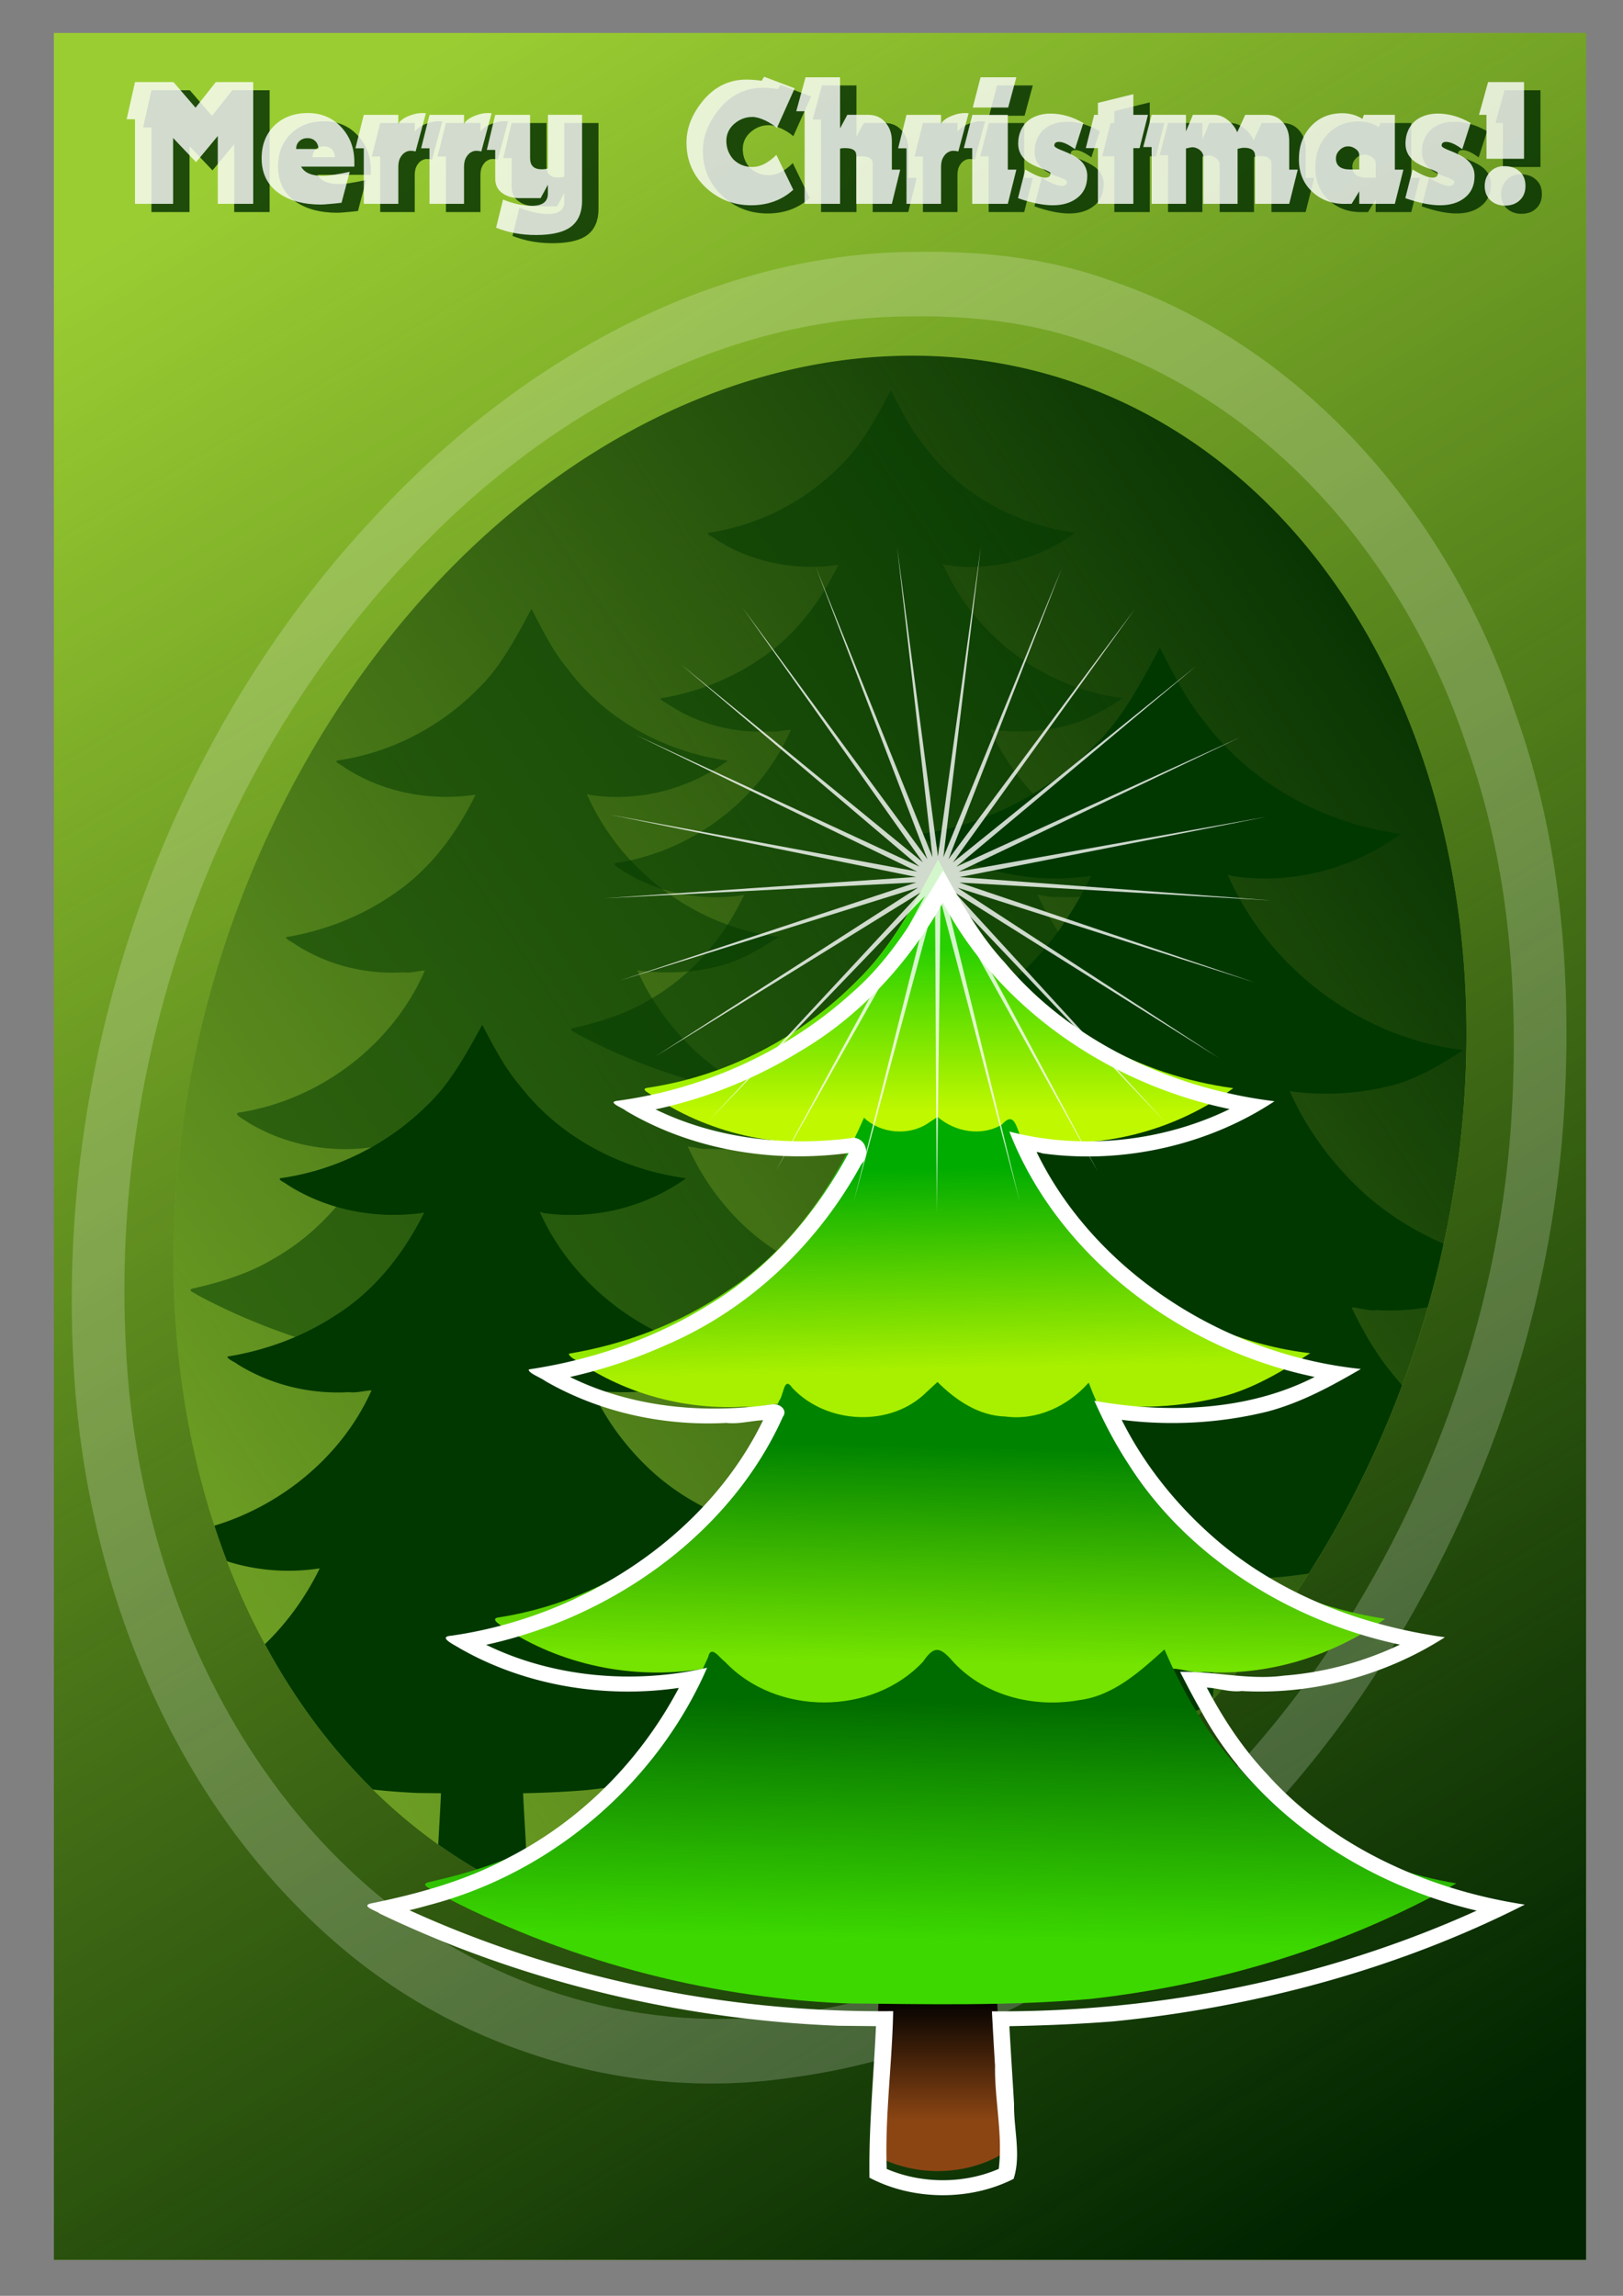 <svg xmlns="http://www.w3.org/2000/svg" xmlns:xlink="http://www.w3.org/1999/xlink" width="210mm" height="297mm" viewBox="0 0 744.094 1052.362"><rect x="0" y="0" width="744.094" height="1052.362" fill="#808080" stroke="none"/><defs><linearGradient xlink:href="#a" id="k" gradientUnits="userSpaceOnUse" x1="357.874" y1="851.058" x2="357.874" y2="924.55" gradientTransform="translate(-725.333)"/><linearGradient id="g"><stop offset="0" stop-color="#9acd32"/><stop offset="1" stop-color="#9acd32" stop-opacity="0"/></linearGradient><linearGradient id="e"><stop offset="0" stop-color="#28d000"/><stop offset="1" stop-color="#28d000" stop-opacity="0"/></linearGradient><linearGradient id="d"><stop offset="0" stop-color="#00ac00"/><stop offset="1" stop-color="#00ac00" stop-opacity="0"/></linearGradient><linearGradient id="c"><stop offset="0" stop-color="#008400"/><stop offset="1" stop-color="#008400" stop-opacity="0"/></linearGradient><linearGradient id="b"><stop offset="0" stop-color="#006c00"/><stop offset="1" stop-color="#006c00" stop-opacity="0"/></linearGradient><linearGradient id="a"><stop offset="0"/><stop offset="1" stop-opacity="0"/></linearGradient><linearGradient id="f"><stop offset="0" stop-color="#002400"/><stop offset="1" stop-color="#002400" stop-opacity="0"/></linearGradient><linearGradient xlink:href="#f" id="j" x1="672.304" y1="986.504" x2="126.228" y2="67.231" gradientUnits="userSpaceOnUse"/><linearGradient xlink:href="#b" id="l" x1="-348.5" y1="673.677" x2="-351.244" y2="816.37" gradientUnits="userSpaceOnUse"/><linearGradient xlink:href="#c" id="m" x1="-362.221" y1="520.007" x2="-364.965" y2="648.98" gradientUnits="userSpaceOnUse"/><linearGradient xlink:href="#d" id="n" x1="-370.453" y1="352.617" x2="-367.709" y2="473.358" gradientUnits="userSpaceOnUse"/><linearGradient xlink:href="#e" id="o" x1="-373.197" y1="220.901" x2="-373.197" y2="319.688" gradientUnits="userSpaceOnUse"/><linearGradient xlink:href="#g" id="i" x1="-123.484" y1="932.994" x2="743.65" y2="359.478" gradientUnits="userSpaceOnUse"/><clipPath clipPathUnits="userSpaceOnUse" id="h"><path d="M185.922-915.885c-28.95-.45-59.497 11.79-74.54 37.662-21.574 36.074-19.097 80.346-17.027 120.883 6.528 77.665 29.913 152.597 42.527 229.32 1.971 18.227 2.316 37.208-5.454 54.266-26.7 76.21-77.375 142.26-98.319 220.592-6.118 26.385-7.264 54.665-.847 80.885 15.13 42.13 42.765 79.595 77.056 108.174 15.168 13.091 34.448 21.001 54.45 21.675 58.762 4.805 115.577-16.138 170.321-35.02 43.02-14.492 85.294-33.212 130.56-39.502 64.581-5.664 129.232 10.976 193.594 2.676 21.348-4.529 45.142-9.24 59.337-27.465 21.975-26.285 28.047-61.9 30.01-95.032 1.594-35.853-4.948-74.367-29.69-101.857-23.543-29.505-55.104-52.532-74.447-85.316-10.61-18.642-8.694-40.965-6.812-61.474 11.058-47.595 42.042-86.89 66.545-128.13 19.162-32.671 42.726-66.982 40.631-106.63-.665-31.112-25.755-54.899-50.593-70.365-32.896-20.069-70.955-35.825-110.169-31.858-42.132 1.044-83.992 16.308-126.316 8.366-27.28-6.291-49.648-24.56-74.685-36.171-55.368-28.575-112.912-56.51-175.371-64.634-6.815-.734-13.84-1.135-20.76-1.045z" fill="#001000" stroke-width="5"/></clipPath></defs><g style="line-height:125%" font-weight="400" font-size="32.77" font-family="sans-serif" letter-spacing="0" word-spacing="0" fill="#002400"><path d="M480.703 1010.155q-3.568 0-4.944.816t-1.376 2.784q0 1.568 1.024 2.496 1.04.913 2.816.913 2.448 0 3.92-1.729 1.489-1.744 1.489-4.624v-.656h-2.929zm5.873-1.216v10.225h-2.944v-2.72q-1.008 1.632-2.512 2.416-1.505.768-3.68.768-2.753 0-4.385-1.536-1.616-1.552-1.616-4.145 0-3.024 2.016-4.56 2.032-1.536 6.048-1.536h4.129v-.288q0-2.032-1.344-3.136-1.328-1.12-3.745-1.12-1.536 0-2.992.368t-2.8 1.104v-2.72q1.616-.625 3.136-.929 1.52-.32 2.96-.32 3.889 0 5.809 2.017 1.92 2.016 1.92 6.112zM492.656 994.266h2.945v24.898h-2.945v-24.898zM515.698 1004.683q1.104-1.984 2.64-2.928 1.536-.945 3.616-.945 2.8 0 4.32 1.969 1.52 1.952 1.52 5.568v10.817h-2.96v-10.721q0-2.576-.912-3.824-.912-1.248-2.784-1.248-2.288 0-3.616 1.52-1.328 1.52-1.328 4.144v10.129h-2.96v-10.721q0-2.592-.912-3.824-.912-1.248-2.817-1.248-2.256 0-3.584 1.536-1.328 1.52-1.328 4.128v10.129h-2.96v-17.922h2.96v2.785q1.008-1.648 2.416-2.432 1.408-.785 3.345-.785 1.952 0 3.312.993 1.376.992 2.032 2.88zM549.012 1009.467v1.44h-13.537q.192 3.04 1.824 4.64 1.648 1.585 4.577 1.585 1.696 0 3.28-.416 1.6-.417 3.168-1.249v2.785q-1.584.672-3.248 1.024-1.664.352-3.376.352-4.289 0-6.8-2.496-2.497-2.497-2.497-6.753 0-4.4 2.368-6.976 2.384-2.593 6.417-2.593 3.616 0 5.712 2.337 2.112 2.32 2.112 6.32zm-2.944-.864q-.032-2.416-1.36-3.856-1.312-1.44-3.488-1.44-2.465 0-3.953 1.392-1.472 1.392-1.696 3.92l10.497-.016zM553.844 1001.242h2.945v17.922h-2.945v-17.922zm0-6.976h2.945v3.728h-2.945v-3.728zM574.726 1003.963v-9.697h2.944v24.898h-2.944v-2.688q-.928 1.6-2.352 2.384-1.408.768-3.393.768-3.248 0-5.296-2.592-2.032-2.593-2.032-6.817t2.032-6.816q2.048-2.593 5.296-2.593 1.985 0 3.393.785 1.424.768 2.352 2.368zm-10.033 6.256q0 3.248 1.328 5.104 1.344 1.84 3.68 1.84 2.337 0 3.68-1.84 1.345-1.856 1.345-5.104t-1.344-5.088q-1.344-1.856-3.68-1.856-2.337 0-3.68 1.856-1.329 1.84-1.329 5.088zM591.879 1010.155q-3.568 0-4.944.816t-1.376 2.784q0 1.568 1.024 2.496 1.04.913 2.816.913 2.448 0 3.92-1.729 1.488-1.744 1.488-4.624v-.656h-2.928zm5.872-1.216v10.225h-2.944v-2.72q-1.008 1.632-2.512 2.416-1.504.768-3.68.768-2.752 0-4.384-1.536-1.617-1.552-1.617-4.145 0-3.024 2.017-4.56 2.032-1.536 6.048-1.536h4.128v-.288q0-2.032-1.344-3.136-1.328-1.12-3.744-1.12-1.536 0-2.992.368t-2.8 1.104v-2.72q1.616-.625 3.136-.929 1.52-.32 2.96-.32 3.888 0 5.808 2.017 1.92 2.016 1.92 6.112zM618.729 1008.347v10.817h-2.944v-10.721q0-2.544-.992-3.808-.992-1.264-2.977-1.264-2.384 0-3.76 1.52t-1.376 4.144v10.129h-2.96v-24.898h2.96v9.76q1.056-1.615 2.48-2.416 1.44-.8 3.312-.8 3.089 0 4.673 1.92 1.584 1.905 1.584 5.617zM638.266 1016.443h11.28v2.72h-15.168v-2.72q1.84-1.904 5.008-5.104 3.184-3.216 4-4.144 1.553-1.744 2.16-2.944.625-1.216.625-2.384 0-1.905-1.344-3.105-1.328-1.2-3.473-1.2-1.52 0-3.216.528-1.68.528-3.6 1.6v-3.264q1.952-.784 3.648-1.184 1.696-.4 3.104-.4 3.713 0 5.92 1.856 2.209 1.856 2.209 4.96 0 1.473-.56 2.8-.544 1.313-2 3.105-.4.464-2.544 2.688-2.145 2.208-6.049 6.193zM663.26 997.402q-2.496 0-3.76 2.464-1.248 2.449-1.248 7.377 0 4.912 1.248 7.376 1.264 2.449 3.76 2.449 2.512 0 3.76-2.449 1.264-2.464 1.264-7.376 0-4.928-1.264-7.377-1.248-2.464-3.76-2.464zm0-2.56q4.016 0 6.128 3.184 2.128 3.168 2.128 9.217 0 6.032-2.128 9.217-2.112 3.168-6.128 3.168t-6.145-3.168q-2.112-3.185-2.112-9.217 0-6.049 2.112-9.217 2.129-3.184 6.145-3.184zM677.773 1016.443h5.28v-18.225l-5.744 1.152v-2.944l5.712-1.152h3.232v21.17h5.28v2.72h-13.76v-2.72zM698.11 995.274h12.69v2.72h-9.73v5.857q.704-.24 1.409-.352.704-.128 1.408-.128 4 0 6.336 2.192 2.336 2.192 2.336 5.936 0 3.856-2.4 6-2.4 2.129-6.768 2.129-1.505 0-3.073-.256-1.552-.256-3.216-.768v-3.249q1.44.784 2.976 1.169 1.536.384 3.249.384 2.768 0 4.384-1.457 1.616-1.456 1.616-3.952t-1.616-3.952q-1.616-1.456-4.384-1.456-1.296 0-2.593.288-1.28.288-2.624.896v-12z" opacity=".2"/></g><path fill="#002c00" d="M68.602 91.928h631.142V983.76H68.602z"/><path fill="url(#i)" d="M68.602 91.928h631.142V983.76H68.602z"/><path d="M531.785 296.939l-.26.382c-8.576 15.88-16.99 32.253-30.188 44.916-20.917 21.116-48.68 35.51-78.12 39.872-3.503.489 1.955 2.657 2.895 3.661 21.557 14.24 48.175 19.403 73.564 15.74a7.36 7.36 0 01.63-.088c-10.975 22.523-26.454 43.142-47.657 56.912-17.613 11.967-37.958 19.694-58.863 23.166-.207 1.354 3.997 3.008 5.46 4.274 17.894 11.462 39.224 16.788 60.386 15.519 1.007.132 2.02.149 3.035.096.338-.018.676-.042 1.015-.074 2.724-.251 5.456-.89 8.139-1.028-18.203 41.852-58.869 72.586-103.827 79.747-4.87.415 1.296 3.538 2.903 4.711 21.487 13.66 47.88 18.627 72.873 14.609-12.277 25.815-31.612 48.46-56.577 62.707-14.207 8.597-30.21 13.498-46.287 17.117-2.94 1.091 2.334 2.701 3.159 3.639 47.007 25.052 99.802 39.276 152.943 41.56 4.133.045 8.272.092 12.408.141-.752 18.702-2.432 37.512-2.164 56.065 14.463 8.49 33.47 8.67 48.013.434 2.558-8.77.017-18.418.149-27.547-.491-9.65-1.095-19.294-1.549-28.945 11.606-.247 23.198-.771 34.756-1.782 47.752-5.319 95.156-19.633 136.894-43.203-33.013-5.561-64.626-21.962-85.813-48.234-8.176-9.581-14.717-20.775-20.079-32.064 3.805.19 7.773 1.817 11.57 1.255 24.019 1.535 48.155-5.948 67.702-19.892-27.582-4.235-54.21-15.734-74.782-34.82-13.774-12.858-25.13-28.428-32.854-45.637 16.13 2.306 32.95 1.235 48.59-3.07 11.204-3.293 21.295-9.43 31.054-15.74-46.745-5.451-89.191-37.198-107.976-80.296.603.07 1.237.232 1.914.517 26.962 4.136 55.363-3.138 77.31-19.295-35.03-4.75-68.533-22.867-89.865-51.353-8.562-10.233-14.442-22.281-20.5-33.972z" fill="#003800"/><path d="M221.122 469.817l-.22.315c-7.262 13.08-14.385 26.565-25.562 36.995-17.71 17.391-41.218 29.246-66.145 32.84-2.966.402 1.656 2.188 2.452 3.015 18.252 11.73 40.79 15.981 62.288 12.964.18-.033.358-.056.533-.073-9.293 18.552-22.4 35.534-40.353 46.876-14.913 9.856-32.14 16.22-49.84 19.08-.175 1.115 3.384 2.478 4.624 3.52 15.15 9.44 33.211 13.828 51.13 12.783.852.108 1.71.122 2.569.079.286-.015.573-.035.86-.061 2.306-.207 4.62-.733 6.89-.847-15.412 34.471-49.844 59.785-87.912 65.683-4.123.342 1.098 2.914 2.458 3.88 18.194 11.25 40.54 15.342 61.703 12.033-10.394 21.262-26.766 39.914-47.904 51.648-12.03 7.08-25.58 11.118-39.193 14.098-2.488.9 1.977 2.225 2.675 2.998 39.802 20.634 84.505 32.349 129.5 34.23 3.5.038 7.004.076 10.506.117-.637 15.403-2.059 30.896-1.832 46.177 12.246 6.993 28.34 7.142 40.654.357 2.166-7.222.014-15.17.125-22.689-.415-7.947-.926-15.891-1.31-23.84 9.826-.203 19.642-.635 29.428-1.468 40.432-4.38 80.57-16.17 115.91-35.584-27.953-4.58-54.72-18.088-72.659-39.727-6.923-7.892-12.462-17.112-17-26.41 3.22.157 6.58 1.497 9.795 1.034 20.337 1.265 40.774-4.899 57.324-16.383-23.353-3.489-45.9-12.96-63.318-28.68-11.663-10.59-21.279-23.415-27.819-37.589 13.657 1.9 27.9 1.018 41.143-2.528 9.486-2.712 18.03-7.767 26.293-12.965-39.58-4.489-75.52-30.637-91.425-66.134a6.057 6.057 0 011.621.425c22.83 3.407 46.877-2.584 65.46-15.892-29.661-3.912-58.028-18.834-76.09-42.296-7.25-8.428-12.229-18.352-17.36-27.981z" fill="#003800"/><path d="M24.697 15.094v1020.804h702.489V15.094H24.697zm384.957 148.08a288.13 369.081 17.544 0177.543 10.408A288.13 369.081 17.544 01650.67 612.35a288.13 369.081 17.544 01-385.984 265.058 288.13 369.081 17.544 01-163.473-438.767 288.13 369.081 17.544 01308.441-275.467z" fill="#9acd32"/><path d="M24.697 15.094v1020.804h702.489V15.094H24.697zm384.957 148.08a288.13 369.081 17.544 0177.543 10.408A288.13 369.081 17.544 01650.67 612.35a288.13 369.081 17.544 01-385.984 265.058 288.13 369.081 17.544 01-163.473-438.767 288.13 369.081 17.544 01308.441-275.467z" fill="url(#j)"/><path d="M425.453 115.405c-1.924 0-3.85.018-5.772.05-95.31.516-183.451 51.907-247.02 120.455C75.699 338.756 26.278 482.643 33.6 623.235 38.43 724.13 78.728 827.612 157.63 893.654c56.314 47.174 132.425 69.573 205.117 58.699 109.317-14.405 202.521-88.067 263.031-177.517 53.402-79.487 86.611-173.642 91.554-269.425 3.145-60.563-2.023-121.852-22.784-179.227C665.411 238.3 599.73 159.65 510.512 129.077c-27.219-10.074-56.194-13.686-85.059-13.672zm-3.52 29.588c26.831-.014 53.766 3.344 79.067 12.708 82.93 28.42 143.984 101.526 171.068 183.216 19.297 53.332 24.101 110.299 21.177 166.594-4.594 89.033-35.464 176.553-85.102 250.44-56.246 83.145-142.88 151.616-244.494 165.006-67.569 10.107-138.318-10.71-190.665-54.56-73.34-61.388-110.795-157.58-115.286-251.364-6.806-130.685 39.13-264.431 129.26-360.03 59.088-63.717 141.019-111.485 229.611-111.965 1.788-.03 3.576-.045 5.365-.045z" opacity=".2" fill="#fff"/><path d="M243.684 279.102l-.213.312c-6.991 12.946-13.85 26.294-24.61 36.618-17.052 17.214-39.687 28.948-63.687 32.505-2.856.398 1.594 2.165 2.36 2.984 17.574 11.61 39.275 15.819 59.973 12.832a6 6 0 01.514-.072c-8.948 18.362-21.567 35.172-38.853 46.398-14.359 9.756-30.945 16.055-47.988 18.886-.168 1.103 3.259 2.452 4.452 3.484 14.588 9.344 31.977 13.686 49.23 12.652.82.107 1.646.12 2.473.078.276-.014.552-.035.828-.06 2.22-.205 4.448-.726 6.635-.839-14.84 34.12-47.992 59.176-84.645 65.014-3.97.338 1.058 2.884 2.367 3.84 17.517 11.136 39.034 15.186 59.41 11.91-10.009 21.046-25.772 39.507-46.125 51.122-11.581 7.008-24.628 11.004-37.735 13.955-2.396.89 1.903 2.202 2.575 2.966 38.323 20.424 81.364 32.02 124.687 33.882 3.369.037 6.743.075 10.115.115-.613 15.247-1.982 30.581-1.764 45.707 11.791 6.922 27.286 7.068 39.142.353 2.086-7.149.014-15.015.122-22.457-.4-7.867-.893-15.73-1.263-23.598 9.462-.2 18.912-.628 28.335-1.452 38.93-4.336 77.575-16.006 111.602-35.222-26.914-4.533-52.686-17.903-69.958-39.322-6.666-7.81-12-16.937-16.37-26.14 3.102.155 6.337 1.481 9.432 1.024 19.581 1.251 39.258-4.85 55.194-16.217-22.486-3.453-44.195-12.828-60.965-28.387-11.23-10.482-20.488-23.176-26.785-37.206 13.15 1.88 26.863 1.007 39.614-2.502 9.133-2.685 17.36-7.689 25.316-12.833-38.11-4.444-72.713-30.325-88.027-65.46.492.057 1.009.19 1.56.421 21.98 3.372 45.135-2.558 63.027-15.73-28.559-3.872-55.871-18.642-73.262-41.865-6.98-8.342-11.774-18.165-16.713-27.696z" opacity=".5" fill="#003800"/><path d="M408.487 178.942l-.2.293c-6.558 12.146-12.993 24.669-23.089 34.354-15.998 16.15-37.233 27.16-59.75 30.496-2.68.374 1.495 2.032 2.214 2.8 16.488 10.893 36.847 14.841 56.266 12.04a5.63 5.63 0 01.482-.068c-8.394 17.227-20.234 32.997-36.451 43.53-13.472 9.153-29.033 15.063-45.022 17.719-.158 1.035 3.057 2.3 4.177 3.269 13.686 8.766 30 12.84 46.186 11.87.77.1 1.545.113 2.321.072.259-.013.518-.032.777-.056 2.083-.192 4.173-.68 6.225-.786-13.923 32.01-45.026 55.518-79.413 60.995-3.725.317.992 2.706 2.22 3.603 16.435 10.448 36.621 14.247 55.738 11.174-9.39 19.745-24.18 37.065-43.274 47.962-10.865 6.575-23.106 10.324-35.403 13.092-2.247.835 1.786 2.066 2.416 2.783 35.955 19.162 76.335 30.04 116.98 31.788 3.161.034 6.327.07 9.49.108-.575 14.304-1.86 28.69-1.655 42.881 11.063 6.495 25.6 6.632 36.724.332 1.956-6.707.012-14.087.113-21.07-.375-7.38-.837-14.757-1.184-22.138 8.877-.189 17.743-.59 26.583-1.363 36.524-4.068 72.781-15.017 104.705-33.045-25.251-4.253-49.43-16.797-65.635-36.892-6.254-7.328-11.257-15.89-15.357-24.524 2.91.145 5.944 1.39 8.849.96 18.37 1.175 36.831-4.55 51.782-15.214-21.096-3.24-41.463-12.035-57.197-26.632-10.535-9.835-19.221-21.744-25.13-34.907 12.337 1.764 25.203.945 37.166-2.348 8.569-2.518 16.287-7.213 23.751-12.04-35.753-4.168-68.218-28.45-82.586-61.413.461.054.946.177 1.464.395 20.622 3.164 42.345-2.4 59.131-14.758-26.793-3.633-52.418-17.49-68.734-39.278-6.549-7.826-11.046-17.041-15.68-25.984z" opacity=".5" fill="#003800"/><path d="M402.944 909.819c-.651 25.776-3.316 51.793-2.947 77.41 17.736 10.412 41.041 10.631 58.874.531 3.137-10.753.02-22.583.182-33.778-.798-15.702-1.847-31.396-2.376-47.11h-53.733v2.947z" fill="#8b4513"/><path d="M-402.566 842.742c-.852 33.731-4.34 67.778-3.856 101.302 23.209 13.624 53.707 13.911 77.043.694 4.106-14.072.027-29.553.239-44.203-1.045-20.548-2.417-41.086-3.11-61.65h-70.316v3.857z" fill="url(#k)" transform="matrix(.764 0 0 .764 710.57 265.827)"/><path d="M429.759 394.654c-10.515 19.473-20.83 39.548-37.015 55.075-25.648 25.892-59.692 43.542-95.79 48.891-4.296.6 2.396 3.258 3.55 4.49 26.431 17.462 59.07 23.791 90.203 19.299 7.916-1.46 11.777 8.346 19.667 7.985 6.972.834 14.137-2.958 18.714-8.403 6.396 4.152 13.963 10.483 22.597 7.946 7.498-.666 10.872-10.857 18.928-7.468 33.06 5.072 67.885-3.847 94.797-23.659-42.955-5.824-84.035-28.04-110.192-62.969-10.5-12.547-17.708-27.32-25.138-41.656l-.321.47z" fill="#c0f800"/><path d="M425.205 515.057c-8.733 5.74-21.57 4.653-29.151-2.665-13.607 31.42-33.93 60.808-63.013 79.696-21.597 14.673-46.543 24.148-72.176 28.406-.253 1.66 4.9 3.689 6.695 5.24 21.942 14.055 48.096 20.586 74.045 19.03 6.586.863 13.364-2.3 19.749-.909 7.742 8.308 17.052 17.198 29.287 17.368 14.447 1.814 28.596-5.4 37.24-16.923 4.03-4.206 6.932 4.761 10.654 6.952 7.971 8.017 19.388 11.166 30.379 9.8 12.764.075 22.32-9.968 30.517-18.248 20.854 3.532 42.82 2.389 63.157-3.209 13.737-4.038 26.112-11.563 38.078-19.3-57.823-6.743-110.3-46.291-133.02-99.848-1.99-4.682-3.097-10.892-8.297-4.956-9.274 5.64-21.556 3.476-29.543-3.477l-4.6 3.043z" fill="#a8f000"/><path d="M424.795 638.135c-16.416 16.435-45.915 14.873-61.59-1.839-3.926-5.786-3.9 3.292-6.02 5.803-22.008 52.053-72.305 90.354-127.947 99.218-5.97.508 1.59 4.337 3.56 5.776 27.001 17.165 60.323 23.14 91.64 17.529 5.856 1.615 7.886 8.916 12.987 12.094 13.503 11.976 32.175 19.007 50.103 14.72 17.214-2.075 31.402-13.631 41.691-26.917 4.36.293 5.842 7.143 9.511 9.48 13.884 13.8 34.283 21.575 53.773 17.492 16.661-2.225 30.43-13.195 40.5-26.04 6.035-2.074 12.692 1.884 18.969.956 29.452 1.883 59.048-7.294 83.016-24.391-33.82-5.194-66.472-19.294-91.696-42.697-19.39-18.1-34.877-40.581-44.197-65.457-9.572 10.763-23.739 17.504-38.305 15.529-12.191-.347-22.678-7.51-31.036-15.826l-4.96 4.57z" fill="#74e400"/><path d="M423.136 761.796c-23.354 24.948-67.403 24.88-90.83.042-2.604-1.838-6.382-7.98-7.71-2.158-14.867 33.856-39.498 63.774-71.816 82.217-17.42 10.54-37.043 16.551-56.756 20.989-3.604 1.338 2.862 3.312 3.873 4.462 57.64 30.72 122.378 48.16 187.54 50.962 37.434.408 75.028 1.257 112.335-2.006 58.553-6.521 116.679-24.073 167.858-52.975-40.481-6.818-79.242-26.928-105.222-59.143-12.123-14.205-21.352-31.3-28.582-48-11.275 10.122-23.32 21.216-39.073 23.238-20.37 3.61-42.624-1.683-57.198-16.924-5.881-6.643-8.721-9.209-14.419-.704z" fill="#3cd800"/><path d="M-376.142 649.036c-30.562 32.648-88.205 32.557-118.863.055-3.407-2.406-8.351-10.443-10.088-2.824-19.455 44.305-51.689 83.456-93.981 107.592-22.796 13.793-48.474 21.658-74.272 27.465-4.716 1.751 3.745 4.335 5.068 5.84 75.43 40.2 160.147 63.024 245.42 66.69 48.987.533 98.182 1.645 147.003-2.625 76.624-8.534 152.69-31.503 219.663-69.325-52.974-8.922-103.698-35.238-137.696-77.396-15.864-18.589-27.941-40.96-37.403-62.812-14.755 13.245-30.517 27.763-51.132 30.408-26.655 4.725-55.779-2.201-74.85-22.147-7.697-8.692-11.413-12.05-18.869-.92z" fill="url(#l)" transform="matrix(.764 0 0 .764 710.57 265.827)"/><path d="M-373.971 487.21c-21.482 21.508-60.085 19.464-80.597-2.406-5.139-7.571-5.104 4.308-7.879 7.594-28.8 68.118-94.62 118.24-167.434 129.838-7.813.665 2.08 5.677 4.658 7.559 35.335 22.463 78.94 30.282 119.921 22.94 7.665 2.113 10.321 11.667 16.996 15.825 17.671 15.672 42.106 24.874 65.567 19.263 22.526-2.715 41.092-17.837 54.558-35.224 5.705.384 7.644 9.348 12.446 12.406 18.168 18.058 44.863 28.233 70.368 22.89 21.803-2.911 39.821-17.266 52.998-34.077 7.898-2.713 16.61 2.467 24.824 1.253 38.542 2.463 77.272-9.546 108.637-31.92-44.258-6.796-86.986-25.248-119.995-55.873-25.374-23.686-45.64-53.106-57.837-85.659-12.527 14.085-31.066 22.906-50.128 20.321-15.953-.454-29.677-9.828-40.613-20.71l-6.49 5.98z" fill="url(#m)" transform="matrix(.764 0 0 .764 710.57 265.827)"/><path d="M-373.434 326.148c-11.429 7.51-28.228 6.09-38.148-3.487-17.807 41.118-44.4 79.574-82.46 104.292-28.262 19.201-60.907 31.6-94.452 37.172-.331 2.172 6.413 4.827 8.762 6.858 28.713 18.392 62.94 26.939 96.897 24.902 8.618 1.13 17.488-3.01 25.844-1.189 10.131 10.872 22.315 22.506 38.325 22.728 18.906 2.374 37.422-7.068 48.734-22.146 5.274-5.504 9.071 6.23 13.942 9.098 10.43 10.492 25.37 14.611 39.754 12.824 16.703.099 29.208-13.044 39.935-23.879 27.29 4.621 56.036 3.126 82.648-4.2 17.978-5.284 34.171-15.131 49.83-25.257-75.668-8.823-144.34-60.577-174.072-130.662-2.603-6.128-4.054-14.255-10.858-6.486-12.136 7.382-28.208 4.549-38.66-4.55l-6.021 3.982z" fill="url(#n)" transform="matrix(.764 0 0 .764 710.57 265.827)"/><path d="M-367.475 168.586c-13.76 25.482-27.26 51.753-48.44 72.073-33.562 33.882-78.113 56.98-125.352 63.98-5.621.783 3.136 4.263 4.645 5.875 34.59 22.85 77.302 31.133 118.043 25.254 10.359-1.91 15.412 10.922 25.736 10.45 9.124 1.092 18.5-3.87 24.49-10.996 8.37 5.433 18.272 13.719 29.57 10.398 9.813-.872 14.229-14.207 24.77-9.772 43.264 6.637 88.837-5.035 124.054-30.961-56.212-7.622-109.97-36.693-144.2-82.403-13.74-16.42-23.173-35.752-32.896-54.512l-.42.614z" fill="url(#o)" transform="matrix(.764 0 0 .764 710.57 265.827)"/><g fill="gray"><path d="M432.39 399.098l-.362.475c-11.805 19.672-23.385 39.952-41.555 55.638-28.793 26.156-67.013 43.987-107.538 49.39-4.823.606 2.69 3.291 3.985 4.536 29.674 17.64 66.315 24.034 101.266 19.496.294-.05.585-.083.87-.107-15.11 27.9-36.42 53.441-65.608 70.499-24.246 14.823-52.25 24.395-81.027 28.697-.285 1.677 5.5 3.724 7.516 5.292 24.632 14.198 53.995 20.797 83.126 19.225 1.386.164 2.78.184 4.178.118.466-.021.93-.052 1.397-.09 3.755-.313 7.523-1.106 11.22-1.276-25.056 51.847-81.051 89.916-142.942 98.788-6.704.513 1.784 4.382 3.995 5.835 29.58 16.92 65.911 23.072 100.317 18.095-16.9 31.979-43.518 60.03-77.885 77.678-19.556 10.649-41.585 16.72-63.717 21.202-4.045 1.352 3.215 3.347 4.35 4.509 64.71 31.033 137.386 48.653 210.54 51.483 5.688.056 11.386.112 17.08.173-1.036 23.167-3.347 46.468-2.978 69.451 19.91 10.518 46.073 10.739 66.093.535 3.522-10.862.024-22.813.206-34.123-.675-11.952-1.51-23.898-2.135-35.853 15.976-.306 31.935-.957 47.846-2.21 65.734-6.588 130.988-24.32 188.444-53.516-45.446-6.889-88.96-27.204-118.126-59.749-11.257-11.87-20.287-25.735-27.667-39.722 5.245.23 10.714 2.255 15.95 1.558 33.064 1.902 66.29-7.37 93.198-24.641-37.969-5.247-74.624-19.49-102.942-43.132-18.961-15.928-34.594-35.216-45.227-56.534 22.204 2.858 45.36 1.531 66.89-3.802 15.424-4.079 29.314-11.68 42.748-19.497a192.365 192.365 0 01-21.048-3.4c-55.805-12.2-104.602-48.566-127.606-96.065.835.086 1.713.285 2.65.64 37.116 5.124 76.214-3.886 106.426-23.9-48.223-5.884-94.343-28.325-123.708-63.612-11.787-12.676-19.88-27.602-28.22-42.084zm-.224 14.758c.417-.15.76 1.592 1.264 1.959 25.299 46.26 74.542 81.021 130.322 92.565-30.49 14.876-67.652 18.996-100.986 10.3 21.572 55.537 76.354 99.245 139.965 112.49-30.373 15.564-67.343 16.94-100.992 10.92 4.41 9.88 9.433 19.555 15.442 28.734 26.28 41.766 72.913 72.04 124.631 83.048-16.393 7.813-34.684 12.817-53.257 14.213-15.9 2.142-31.616-2.052-47.509-1.733 3.085 6.002 6.201 11.994 9.583 17.866 24.523 45.308 72.484 78.876 126.384 91.575-68.584 31.017-145.55 46.694-222.248 46.163.434 8.31.913 16.62 1.43 24.926-.25 15.793 3.646 31.523 1.7 47.3-16.028 6.964-35.42 6.87-51.364.025-.88-24.104 2.514-48.185 2.96-72.334-76.615.858-153.298-15.074-221.784-46.244a288.697 288.697 0 009.192-2.426c58.51-15.401 105.322-58.172 127.277-108.726-33.678 7.68-70.577 4.458-101.296-10.525 60.054-13.163 112.867-52.657 136.032-104.48 2.437-3.221-1.68-6.435-5.23-5.702-31.207 4.537-64.409 1.242-92.345-12.577 15.05-3.386 29.695-8.238 43.583-14.458 39.828-16.945 70.785-47.833 89.992-83.122 3.74-3.62 2.834-11.283-3.365-12.11-30.705 4.27-63.384.494-91.01-12.985 23.544-5.08 45.986-14.158 65.968-26.445 28.177-16.473 49.796-40.682 65.211-67.316.164-.591.31-.851.45-.901z" fill="#fff"/></g><path d="M559.075 485.145l-121.4-76.106 96.823 105.619-98.66-103.906 67.516 126.38-69.72-125.178 33.965 139.2L431.2 412.571l-1.72 143.273-.79-143.281-37.297 138.344L426.26 411.93l-70.53 124.723 68.333-125.94-99.331 103.265 97.506-104.99-121.89 75.318L420.9 406.864l-136.793 42.639 136.025-45.029-143.099 7.28 142.95-9.786-140.414-28.537 140.892 26.072-128.906-62.56 129.982 60.291-109.298-92.65 110.905 90.72-82.823-116.92 84.859 115.452-51.143-133.846 53.48 132.929-16.25-142.36 18.743 142.053 19.663-141.928-17.173 142.25 54.341-132.578-52.01 133.51 85.606-114.899-83.58 116.382 111.491-90-109.896 91.94 130.37-59.447-129.308 61.722 141.058-25.157-140.596 27.625 142.883 10.713-143.049-8.207 135.73 45.91-136.513-43.525z" opacity=".8" fill="#fff"/><g style="line-height:125%;-inkscape-font-specification:'Nougat, Normal';text-align:start" font-weight="400" font-size="81.611" font-family="Nougat" letter-spacing="0" word-spacing="0" opacity=".8" fill="#002c00"><path d="M123.619 97.203V41.38H106.48l-9.304 11.752-10.12-11.752H69.43l-3.836 17.057h3.836v38.766h17.465V67.006l10.528 11.1 9.956-11.997v31.094h16.24zM169.993 80.146v-2.122q0-9.467-5.957-15.914-6.04-6.53-15.343-6.53-9.386 0-15.343 5.714-5.876 5.794-5.876 15.016 0 10.773 8.487 16.404 7.264 4.815 18.608 4.815 1.469 0 3.835-.245 2.367-.163 5.713-.571l3.754-14.2q-8.732 1.877-12.323 1.877-7.671 0-9.957-4.244h24.402zm-16.485-8.08h-10.202q0-2.285 1.47-3.59 1.468-1.388 3.753-1.388 2.204 0 3.591 1.387 1.388 1.388 1.388 3.591zM202.795 55.662l-1.47-.081q-2.856-.082-6.12 1.224-3.428 1.306-5.06 3.59v-3.998h-15.833l-3.835 15.343h3.835v25.463h15.833V80.146q0-1.388.326-2.693.408-1.306 1.143-2.286.734-1.06 1.795-1.632 1.061-.653 2.367-.653t2.285.327l4.734-17.547zM232.92 55.662l-1.468-.081q-2.857-.082-6.121 1.224-3.428 1.306-5.06 3.59v-3.998h-15.833l-3.835 15.343h3.835v25.463h15.833V80.146q0-1.388.326-2.693.408-1.306 1.143-2.286.734-1.06 1.795-1.632 1.061-.653 2.367-.653t2.285.327l4.734-17.547zM274.39 95.734V56.397h-15.669v24.565q-1.06.408-2.856.408-5.305 0-5.305-5.06V56.397h-15.996l-3.835 16.077h3.835v12.977q0 4.733 3.51 7.018 3.1 2.122 7.916 2.122h9.385l3.346-6.12v3.998q0 5.631-7.345 5.631-6.12 0-13.22-2.856l-3.184 12.894q8.325 3.346 18.281 3.346 9.712 0 14.772-2.938 6.366-3.754 6.366-12.812zM371.877 44.237l-14.038-5.305-1.142 1.877q-1.877-.326-3.591-.408-1.714-.163-3.265-.163-12.404 0-20.566 10.365-7.018 8.895-7.018 18.525 0 12.16 8.732 20.485 8.733 8.242 20.893 8.242 11.507 0 19.342-7.1L363.47 74.76q-5.55 5.55-11.018 5.55-2.612 0-4.815-.898-2.122-.897-3.754-2.448-1.55-1.632-2.448-3.836-.898-2.203-.898-4.815 0-4.57 3.59-7.753 3.673-3.183 8.325-3.183 2.448 0 5.958 1.632 3.183 1.551 5.304 3.428l8.162-18.2zM420.253 81.533h-3.836v-13.14q0-5.06-2.938-8.487-2.938-3.51-7.916-3.51h-9.549l-3.346 6.203V39.177h-15.832l-4.244 15.588h3.836v42.438h16.24v-25.3q.653-.163.735-.163.408-.082 1.714-.082 4.978 0 4.978 3.265v22.28h16.322l3.836-15.67zM451.613 55.662l-1.469-.081q-2.856-.082-6.12 1.224-3.428 1.306-5.06 3.59v-3.998H423.13l-3.836 15.343h3.836v25.463h15.833V80.146q0-1.388.326-2.693.408-1.306 1.143-2.286.734-1.06 1.795-1.632 1.06-.653 2.367-.653 1.306 0 2.285.327l4.733-17.547zM473.497 39.177h-16.404l-3.591 13.874h16.24l3.755-13.874zm0 42.356h-3.918V56.397h-16.24l-3.918 15.261h3.836v25.545h16.322l3.918-15.67zM505.998 84.39q0-4.652-3.917-7.754-2.612-1.958-7.264-3.754-3.917-1.469-3.917-2.366 0-1.714 2.122-1.714 2.775 0 7.345 3.346l3.836-11.997q-7.427-4.325-15.098-4.325-3.265 0-6.04.979-2.693.898-4.651 2.693-1.959 1.796-3.02 4.407-1.06 2.53-1.06 5.713 0 4.815 3.835 7.916 2.448 1.959 7.182 3.591 3.835 1.388 3.835 2.04 0 2.04-2.53 2.04-2.856 0-9.058-3.753L474.25 94.59q9.223 3.264 15.915 3.264 6.855 0 11.099-3.264 4.733-3.51 4.733-10.201zM533.825 56.397h-6.692V46.93l-16.24 3.999v5.468h-1.714l-3.836 15.261h5.55v25.545h16.24V71.658h2.856l3.836-15.261zM602.509 81.533h-3.918V68.231q0-4.979-2.774-8.243-2.938-3.591-7.835-3.591h-9.549l-3.672 7.998q-1.306-3.183-4.162-5.468-3.102-2.53-6.366-2.53h-9.793l-3.183 7.59v-7.59h-15.751l-3.836 14.772h3.836v26.034h15.75V71.82q.654-.163.735-.163 1.796-.408 2.204-.408.816 0 1.714.327.897.326 1.632.897.734.572 1.142 1.306.49.735.49 1.47v21.953h15.751V71.985q1.959-.49 2.938-.49 5.06 0 5.06 3.672v22.036h15.67l3.917-15.67zM650.942 81.533h-3.917V56.397h-14.2l-.653 1.877q-4.08-2.612-9.222-2.612-8.896 0-14.445 6.04-5.468 5.957-5.468 15.098 0 9.385 6.365 15.098 6.284 5.713 15.833 5.305h1.959l3.509-5.713v5.713h16.322l3.917-15.67zm-20.24-.081h-4.161q-6.53 0-6.53-5.06 0-2.204 1.715-3.836 1.713-1.714 3.917-1.714 1.795 0 3.428 1.224 1.632 1.143 1.632 2.857v6.529zM683.566 84.39q0-4.652-3.917-7.754-2.611-1.958-7.263-3.754-3.918-1.469-3.918-2.366 0-1.714 2.122-1.714 2.775 0 7.345 3.346l3.836-11.997q-7.427-4.325-15.098-4.325-3.265 0-6.04.979-2.692.898-4.651 2.693-1.959 1.796-3.02 4.407-1.06 2.53-1.06 5.713 0 4.815 3.835 7.916 2.448 1.959 7.182 3.591 3.836 1.388 3.836 2.04 0 2.04-2.53 2.04-2.857 0-9.06-3.753L651.82 94.59q9.222 3.264 15.914 3.264 6.855 0 11.099-3.264 4.733-3.51 4.733-10.201zM706.252 76.555V41.38h-16.486l-4.162 15.017h3.428v20.158h17.22zm.653 12.405q0-4.244-2.693-6.61-2.612-2.45-7.019-2.45-3.917 0-6.447 2.613-2.53 2.611-2.53 6.528 0 4 2.611 6.53 2.694 2.448 6.692 2.448 4.163 0 6.774-2.449 2.612-2.448 2.612-6.61z"/></g><g style="line-height:125%;-inkscape-font-specification:'Nougat, Normal';text-align:start" font-weight="400" font-size="81.611" font-family="Nougat" letter-spacing="0" word-spacing="0" opacity=".8" fill="#fff"><path d="M116.09 93.438V37.616H98.952l-9.304 11.752-10.12-11.752H61.9l-3.835 17.057H61.9v38.765h17.465V63.242l10.528 11.1 9.957-11.998v31.094h16.24zM162.465 76.381V74.26q0-9.467-5.958-15.915-6.04-6.529-15.343-6.529-9.385 0-15.343 5.713-5.876 5.795-5.876 15.017 0 10.772 8.488 16.404 7.263 4.815 18.607 4.815 1.469 0 3.836-.245 2.366-.163 5.713-.572l3.754-14.2q-8.733 1.877-12.324 1.877-7.671 0-9.956-4.244h24.402zm-16.486-8.08h-10.201q0-2.284 1.469-3.59 1.469-1.387 3.754-1.387 2.203 0 3.59 1.387 1.388 1.387 1.388 3.59zM195.266 51.898l-1.47-.082q-2.856-.081-6.12 1.225-3.428 1.305-5.06 3.59v-3.998h-15.832l-3.836 15.342h3.836v25.463h15.832V76.381q0-1.387.327-2.693.408-1.306 1.142-2.285.735-1.06 1.796-1.632 1.06-.653 2.366-.653t2.285.326l4.734-17.546zM225.392 51.898l-1.47-.082q-2.856-.081-6.12 1.225-3.428 1.305-5.06 3.59v-3.998H196.91l-3.836 15.342h3.836v25.463h15.832V76.381q0-1.387.327-2.693.408-1.306 1.142-2.285.735-1.06 1.796-1.632 1.06-.653 2.366-.653t2.285.326l4.734-17.546zM266.862 91.97V52.632h-15.67v24.565q-1.06.408-2.856.408-5.305 0-5.305-5.06V52.633h-15.995L223.2 68.71h3.836v12.976q0 4.734 3.509 7.019 3.101 2.122 7.916 2.122h9.385l3.347-6.121v3.999q0 5.63-7.345 5.63-6.121 0-13.222-2.856l-3.182 12.895q8.324 3.346 18.28 3.346 9.712 0 14.772-2.938 6.366-3.754 6.366-12.813zM364.348 40.472l-14.037-5.304-1.143 1.877q-1.877-.327-3.59-.408-1.715-.163-3.265-.163-12.405 0-20.566 10.364-7.019 8.896-7.019 18.526 0 12.16 8.733 20.484 8.732 8.243 20.892 8.243 11.507 0 19.342-7.1l-7.753-15.996q-5.55 5.55-11.018 5.55-2.611 0-4.815-.898-2.122-.898-3.754-2.448-1.55-1.633-2.448-3.836-.898-2.204-.898-4.815 0-4.57 3.591-7.753 3.672-3.183 8.324-3.183 2.449 0 5.958 1.632 3.183 1.55 5.305 3.428l8.16-18.2zM412.724 77.769h-3.836v-13.14q0-5.06-2.938-8.487-2.938-3.51-7.916-3.51h-9.548l-3.346 6.203V35.413h-15.833L365.063 51h3.836v42.438h16.24v-25.3q.653-.163.735-.163.408-.081 1.714-.081 4.978 0 4.978 3.264v22.28h16.322l3.836-15.67zM444.085 51.898l-1.47-.082q-2.856-.081-6.12 1.225-3.428 1.305-5.06 3.59v-3.998h-15.833l-3.835 15.342h3.835v25.463h15.833V76.381q0-1.387.326-2.693.408-1.306 1.143-2.285.734-1.06 1.795-1.632 1.061-.653 2.367-.653t2.285.326l4.734-17.546zM465.968 35.413h-16.404l-3.59 13.873h16.24l3.754-13.873zm0 42.356h-3.918V52.633h-16.24l-3.917 15.26h3.835v25.545h16.322l3.918-15.67zM498.47 80.625q0-4.652-3.918-7.753-2.611-1.959-7.263-3.754-3.918-1.469-3.918-2.367 0-1.714 2.122-1.714 2.775 0 7.345 3.347l3.836-11.997q-7.427-4.326-15.098-4.326-3.264 0-6.04.98-2.692.897-4.651 2.693-1.959 1.795-3.02 4.407-1.06 2.53-1.06 5.713 0 4.815 3.835 7.916 2.448 1.959 7.182 3.59 3.836 1.388 3.836 2.041 0 2.04-2.53 2.04-2.857 0-9.06-3.754l-3.345 13.14q9.222 3.264 15.914 3.264 6.855 0 11.099-3.264 4.733-3.51 4.733-10.202zM526.296 52.633h-6.692v-9.467l-16.24 3.999v5.468h-1.714l-3.836 15.26h5.55v25.545h16.24V67.894h2.857l3.835-15.261zM594.98 77.769h-3.917V64.466q0-4.978-2.775-8.243-2.938-3.59-7.835-3.59h-9.548l-3.673 7.997q-1.306-3.182-4.162-5.468-3.101-2.53-6.366-2.53h-9.793l-3.183 7.59v-7.59h-15.75l-3.837 14.772h3.836v26.034h15.751v-25.38q.653-.164.735-.164 1.795-.408 2.203-.408.816 0 1.714.326.898.327 1.632.898.735.571 1.143 1.306.49.734.49 1.469v21.953h15.75V68.22q1.959-.49 2.938-.49 5.06 0 5.06 3.673v22.035h15.67l3.917-15.67zM643.414 77.769h-3.918V52.633h-14.2l-.653 1.877q-4.08-2.612-9.222-2.612-8.896 0-14.445 6.04-5.468 5.957-5.468 15.097 0 9.386 6.366 15.098 6.284 5.713 15.832 5.305h1.959l3.51-5.713v5.713h16.321l3.918-15.67zm-20.24-.082h-4.162q-6.529 0-6.529-5.06 0-2.203 1.714-3.835 1.714-1.714 3.917-1.714 1.796 0 3.428 1.224 1.632 1.142 1.632 2.856v6.53zM676.038 80.625q0-4.652-3.918-7.753-2.611-1.959-7.263-3.754-3.917-1.469-3.917-2.367 0-1.714 2.122-1.714 2.774 0 7.345 3.347l3.835-11.997q-7.426-4.326-15.098-4.326-3.264 0-6.039.98-2.693.897-4.652 2.693-1.959 1.795-3.02 4.407-1.06 2.53-1.06 5.713 0 4.815 3.835 7.916 2.449 1.959 7.182 3.59 3.836 1.388 3.836 2.041 0 2.04-2.53 2.04-2.857 0-9.059-3.754l-3.346 13.14q9.222 3.264 15.914 3.264 6.856 0 11.1-3.264 4.733-3.51 4.733-10.202zM698.723 72.79V37.617h-16.485l-4.163 15.017h3.428V72.79h17.22zm.653 12.405q0-4.243-2.693-6.61-2.612-2.448-7.019-2.448-3.917 0-6.447 2.611-2.53 2.612-2.53 6.529 0 3.999 2.612 6.529 2.693 2.448 6.692 2.448 4.162 0 6.773-2.448 2.612-2.448 2.612-6.61z"/></g></svg>